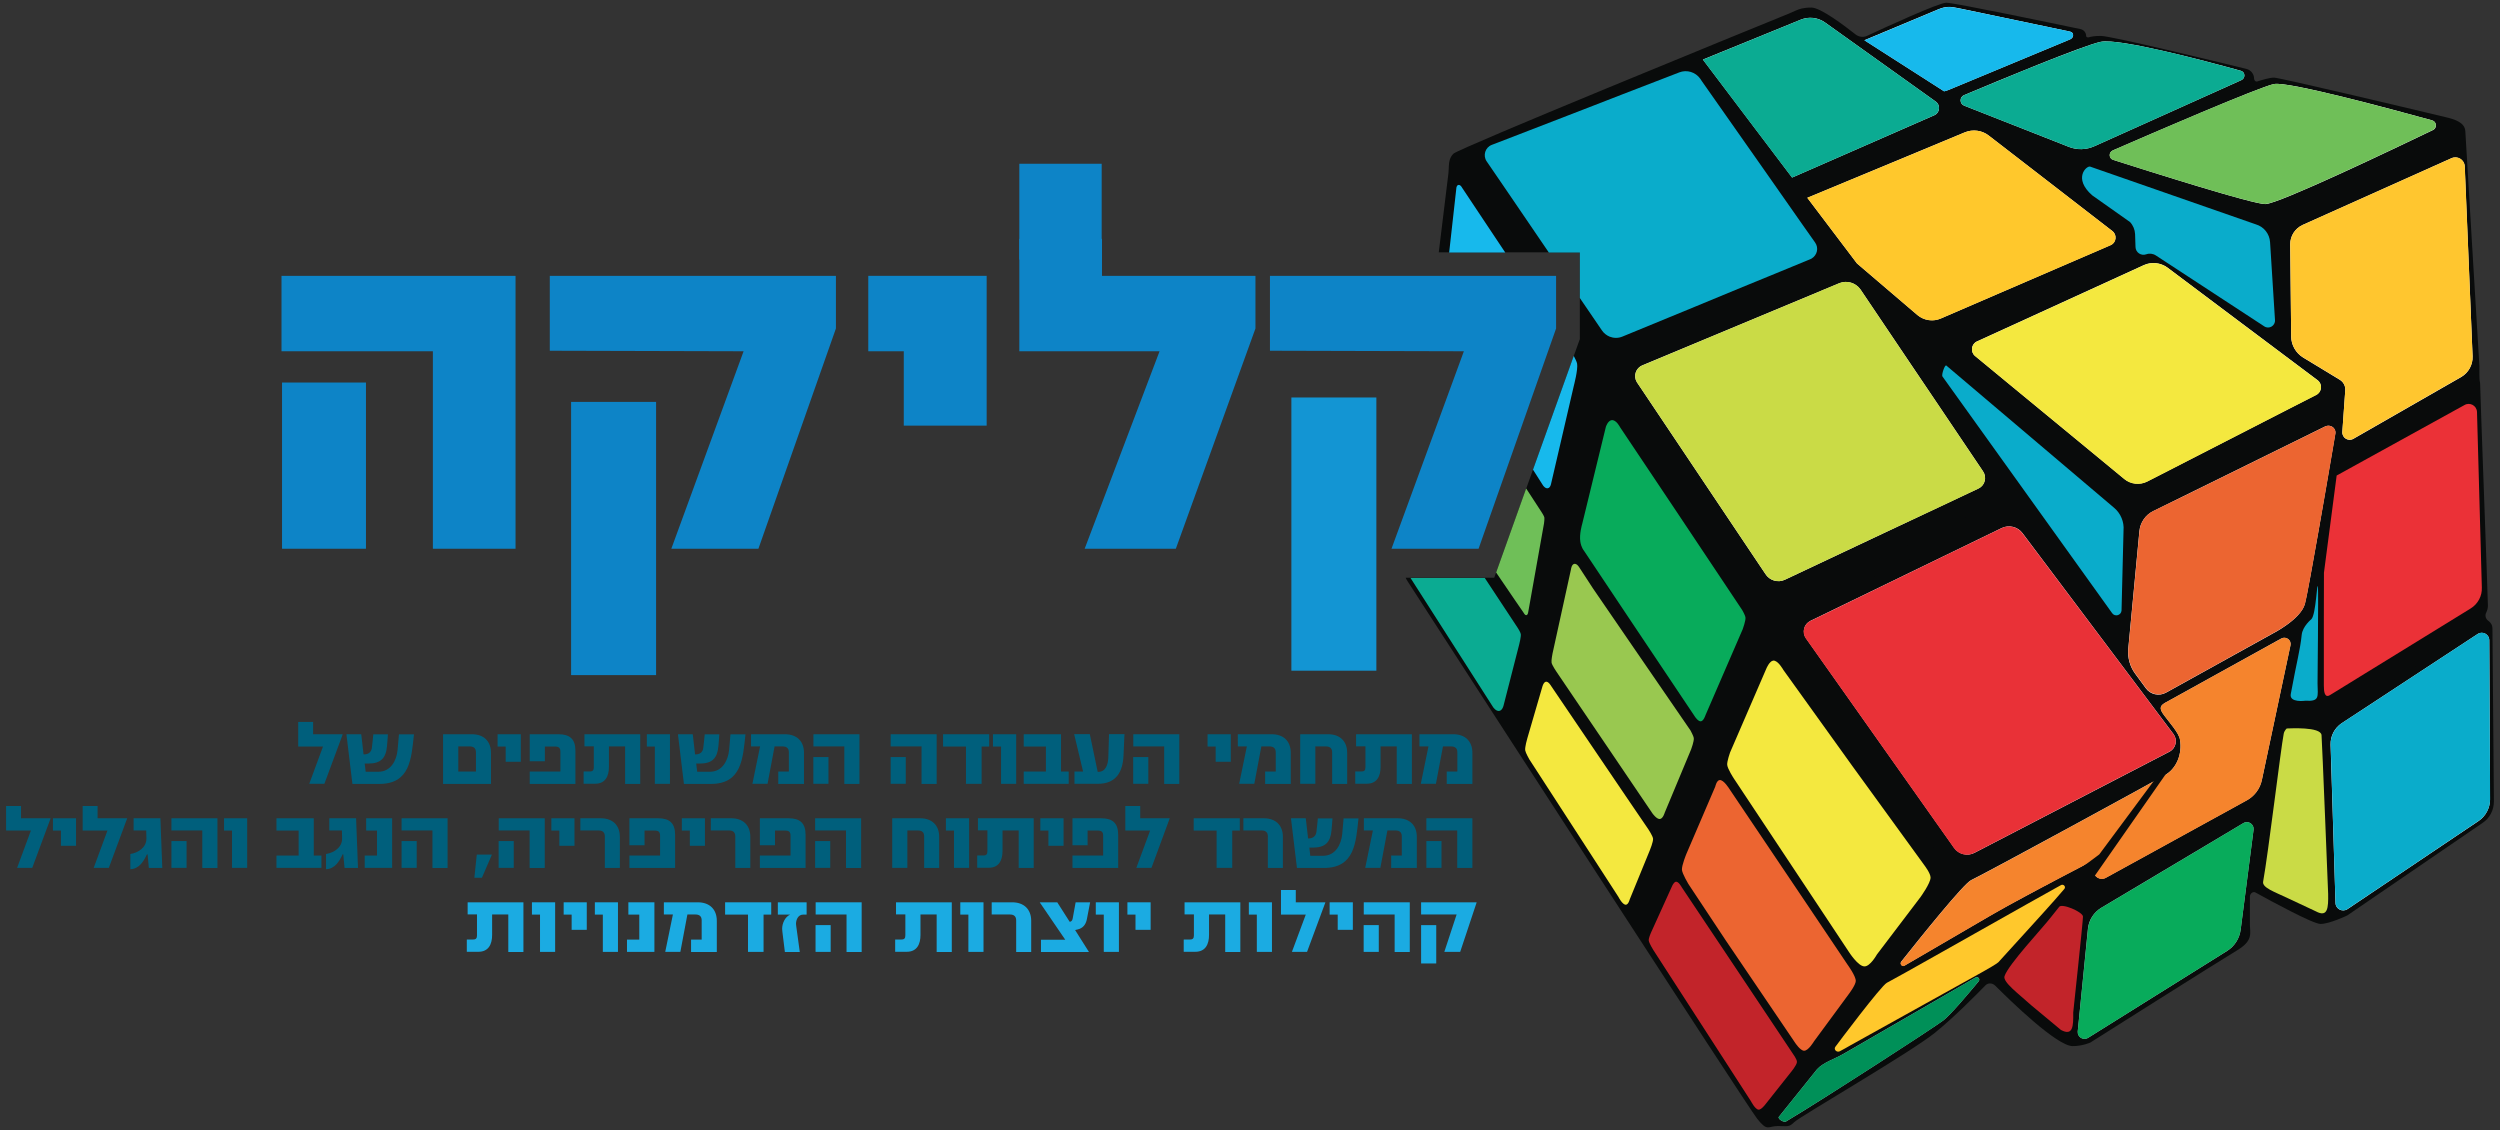 <svg xmlns="http://www.w3.org/2000/svg" xmlns:xlink="http://www.w3.org/1999/xlink" id="Layer_1" x="0px" y="0px" viewBox="0 0 238 107.61" xml:space="preserve">
<rect x="0" y="0" width="238" height="107.61" fill="#333333" stroke="none"/>
<rect x="54.37" y="38.26" fill="#0D84C7" width="8.09" height="26.01"></rect>
<polygon fill="#005F7C" points="30.88,74.62 29.44,74.62 30.75,71.07 28.39,71.07 28.39,68.73 29.81,68.73 29.81,69.9 32.63,69.9   "></polygon>
<path fill="#005F7C" d="M39.41,69.9c-0.25,2.3-0.35,4.73-3.3,4.73h-2.56l-0.57-4.73h1.41l0.22,1.92h0.03c0.4,0,0.69-0.18,0.76-0.6  c0.06-0.43,0.09-0.88,0.14-1.31h1.39c-0.03,0.39-0.05,0.76-0.09,1.14c-0.1,1.14-0.61,1.64-1.77,1.64h-0.35l0.09,0.78h1.22  c1.16,0,1.72-1.05,1.82-2.07l0.13-1.49H39.41z"></path>
<path fill="#005F7C" d="M45.31,71.62c0-0.39-0.22-0.56-0.58-0.56h-1.1v2.39h1.68V71.62z M42.18,74.62V69.9h2.76  c1.09,0,1.8,0.65,1.8,1.76v2.97H42.18z"></path>
<polygon fill="#005F7C" points="48.14,72.52 48.14,71.07 47.37,71.07 47.37,69.9 49.58,69.9 49.58,72.52 "></polygon>
<path fill="#005F7C" d="M50.43,74.62v-1.17h2.92v-1.88c0-0.39-0.16-0.5-0.53-0.5h-0.95v1.4h-1.44V69.9h2.75  c1.08,0,1.6,0.48,1.6,1.57v3.16H50.43z"></path>
<path fill="#005F7C" d="M59.51,74.62v-3.56h-1.54v1.95c0,0.87-0.33,1.6-1.31,1.6h-1.1v-1.17h0.61c0.28,0,0.36-0.14,0.36-0.4v-1.99  h-0.89V69.9h5.31v4.73H59.51z"></path>
<polygon fill="#005F7C" points="62.34,74.62 62.34,71.07 61.58,71.07 61.58,69.9 63.78,69.9 63.78,74.62 "></polygon>
<path fill="#005F7C" d="M70.97,69.9c-0.25,2.3-0.35,4.73-3.3,4.73h-2.56l-0.57-4.73h1.41l0.22,1.92h0.03c0.4,0,0.69-0.18,0.75-0.6  c0.06-0.43,0.09-0.88,0.14-1.31h1.39c-0.03,0.39-0.05,0.76-0.09,1.14c-0.1,1.14-0.61,1.64-1.76,1.64h-0.35l0.09,0.78h1.22  c1.16,0,1.72-1.05,1.82-2.07l0.13-1.49H70.97z"></path>
<path fill="#005F7C" d="M74.09,74.62v-1.17h1.01v-1.83c0-0.39-0.22-0.56-0.58-0.56h-0.78l-0.67,3.56h-1.44l0.73-3.56h-0.86V69.9  h3.24c1.09,0,1.8,0.65,1.8,1.76v2.97H74.09z"></path>
<path fill="#005F7C" d="M77.43,72.07h1.44v2.55h-1.44V72.07z M80.38,74.62v-3.56h-2.94V69.9h4.38v4.73H80.38z"></path>
<path fill="#005F7C" d="M84.79,72.07h1.44v2.55h-1.44V72.07z M87.73,74.62v-3.56h-2.94V69.9h4.38v4.73H87.73z"></path>
<polygon fill="#005F7C" points="93.45,71.07 93.45,74.62 91.96,74.62 91.96,71.07 89.78,71.07 89.78,69.9 94.17,69.9 94.17,71.07   "></polygon>
<polygon fill="#005F7C" points="95.3,74.62 95.3,71.07 94.53,71.07 94.53,69.9 96.74,69.9 96.74,74.62 "></polygon>
<polygon fill="#005F7C" points="97.46,74.62 97.46,73.45 99.57,73.45 99.57,71.07 97.46,71.07 97.46,69.9 101.01,69.9 101.01,73.45   101.74,73.45 101.74,74.62 "></polygon>
<path fill="#005F7C" d="M106.96,71.9c-0.07,1.61-0.71,2.72-2.46,2.72h-2.21v-1.17h0.82l-0.85-3.56h1.49l0.75,3.59h0.07  c0.72,0,0.91-0.75,0.94-1.32l0.07-2.27h1.47L106.96,71.9z"></path>
<path fill="#005F7C" d="M107.88,72.07h1.44v2.55h-1.44V72.07z M110.83,74.62v-3.56h-2.94V69.9h4.38v4.73H110.83z"></path>
<polygon fill="#005F7C" points="115.73,72.52 115.73,71.07 114.96,71.07 114.96,69.9 117.17,69.9 117.17,72.52 "></polygon>
<path fill="#005F7C" d="M120.44,74.62v-1.17h1.01v-1.83c0-0.39-0.22-0.56-0.59-0.56h-0.78l-0.67,3.56h-1.44l0.73-3.56h-0.86V69.9  h3.24c1.09,0,1.8,0.65,1.8,1.76v2.97H120.44z"></path>
<path fill="#005F7C" d="M126.82,74.62v-3c0-0.39-0.22-0.56-0.59-0.56h-1.01v3.56h-1.44V69.9h2.67c1.09,0,1.8,0.65,1.8,1.76v2.97  H126.82z"></path>
<path fill="#005F7C" d="M132.97,74.62v-3.56h-1.54v1.95c0,0.87-0.33,1.6-1.31,1.6h-1.1v-1.17h0.61c0.28,0,0.36-0.14,0.36-0.4v-1.99  h-0.89V69.9h5.31v4.73H132.97z"></path>
<path fill="#005F7C" d="M137.73,74.62v-1.17h1.01v-1.83c0-0.39-0.22-0.56-0.59-0.56h-0.78l-0.67,3.56h-1.44l0.73-3.56h-0.86V69.9  h3.24c1.09,0,1.8,0.65,1.8,1.76v2.97H137.73z"></path>
<polygon fill="#005F7C" points="3.07,82.62 1.63,82.62 2.94,79.07 0.58,79.07 0.58,76.73 2,76.73 2,77.9 4.82,77.9 "></polygon>
<polygon fill="#005F7C" points="5.8,80.52 5.8,79.07 5.04,79.07 5.04,77.9 7.24,77.9 7.24,80.52 "></polygon>
<polygon fill="#005F7C" points="10.36,82.62 8.92,82.62 10.23,79.07 7.87,79.07 7.87,76.73 9.29,76.73 9.29,77.9 12.11,77.9 "></polygon>
<path fill="#005F7C" d="M14.17,82.62l-0.12-1.29h-0.06c-0.31,0.67-0.75,1.39-1.58,1.42V81.3c0.76-0.12,1.53-0.62,1.53-1.47  c0-0.25-0.01-0.51-0.02-0.77h-1.2V77.9h2.55l0.18,4.73H14.17z"></path>
<path fill="#005F7C" d="M16.32,80.07h1.44v2.55h-1.44V80.07z M19.26,82.62v-3.56h-2.94V77.9h4.38v4.73H19.26z"></path>
<polygon fill="#005F7C" points="22.09,82.62 22.09,79.07 21.33,79.07 21.33,77.9 23.53,77.9 23.53,82.62 "></polygon>
<polygon fill="#005F7C" points="26.32,82.62 26.32,81.45 28.43,81.45 28.43,79.07 26.32,79.07 26.32,77.9 29.87,77.9 29.87,81.45   30.6,81.45 30.6,82.62 "></polygon>
<path fill="#005F7C" d="M32.8,82.62l-0.12-1.29h-0.06c-0.31,0.67-0.75,1.39-1.58,1.42V81.3c0.76-0.12,1.53-0.62,1.53-1.47  c0-0.25-0.01-0.51-0.02-0.77h-1.2V77.9h2.55l0.18,4.73H32.8z"></path>
<polygon fill="#005F7C" points="34.72,82.62 34.72,81.45 35.89,81.45 35.89,79.07 34.86,79.07 34.86,77.9 37.33,77.9 37.33,82.62   "></polygon>
<path fill="#005F7C" d="M38.23,80.07h1.44v2.55h-1.44V80.07z M41.17,82.62v-3.56h-2.94V77.9h4.38v4.73H41.17z"></path>
<polygon fill="#005F7C" points="45.88,83.56 45.16,83.56 45.39,81.36 46.83,81.36 "></polygon>
<path fill="#005F7C" d="M47.47,80.07h1.44v2.55h-1.44V80.07z M50.42,82.62v-3.56h-2.94V77.9h4.38v4.73H50.42z"></path>
<polygon fill="#005F7C" points="53.25,80.52 53.25,79.07 52.49,79.07 52.49,77.9 54.69,77.9 54.69,80.52 "></polygon>
<path fill="#005F7C" d="M57.58,82.62v-3c0-0.39-0.22-0.56-0.59-0.56h-1.74V77.9h1.96c1.09,0,1.8,0.65,1.8,1.76v2.97H57.58z"></path>
<path fill="#005F7C" d="M59.92,82.62v-1.17h2.92v-1.88c0-0.39-0.16-0.5-0.53-0.5h-0.95v1.4h-1.44V77.9h2.75  c1.08,0,1.6,0.48,1.6,1.57v3.16H59.92z"></path>
<polygon fill="#005F7C" points="65.67,80.52 65.67,79.07 64.91,79.07 64.91,77.9 67.11,77.9 67.11,80.52 "></polygon>
<path fill="#005F7C" d="M70,82.62v-3c0-0.39-0.22-0.56-0.59-0.56h-1.74V77.9h1.96c1.09,0,1.8,0.65,1.8,1.76v2.97H70z"></path>
<path fill="#005F7C" d="M72.34,82.62v-1.17h2.92v-1.88c0-0.39-0.16-0.5-0.53-0.5h-0.95v1.4h-1.44V77.9h2.75  c1.08,0,1.6,0.48,1.6,1.57v3.16H72.34z"></path>
<path fill="#005F7C" d="M77.6,80.07h1.44v2.55H77.6V80.07z M80.54,82.62v-3.56H77.6V77.9h4.38v4.73H80.54z"></path>
<path fill="#005F7C" d="M87.98,82.62v-3c0-0.39-0.22-0.56-0.59-0.56h-1.01v3.56h-1.44V77.9h2.67c1.09,0,1.8,0.65,1.8,1.76v2.97  H87.98z"></path>
<polygon fill="#005F7C" points="90.82,82.62 90.82,79.07 90.05,79.07 90.05,77.9 92.26,77.9 92.26,82.62 "></polygon>
<path fill="#005F7C" d="M96.98,82.62v-3.56h-1.54v1.95c0,0.87-0.33,1.6-1.31,1.6h-1.1v-1.17h0.61c0.28,0,0.36-0.14,0.36-0.4v-1.99  H93.1V77.9h5.31v4.73H96.98z"></path>
<polygon fill="#005F7C" points="99.81,80.52 99.81,79.07 99.04,79.07 99.04,77.9 101.25,77.9 101.25,80.52 "></polygon>
<path fill="#005F7C" d="M102.1,82.62v-1.17h2.92v-1.88c0-0.39-0.16-0.5-0.53-0.5h-0.95v1.4h-1.44V77.9h2.75  c1.08,0,1.6,0.48,1.6,1.57v3.16H102.1z"></path>
<polygon fill="#005F7C" points="109.62,82.62 108.18,82.62 109.49,79.07 107.13,79.07 107.13,76.73 108.55,76.73 108.55,77.9   111.36,77.9 "></polygon>
<polygon fill="#005F7C" points="117.31,79.07 117.31,82.62 115.82,82.62 115.82,79.07 113.64,79.07 113.64,77.9 118.03,77.9   118.03,79.07 "></polygon>
<path fill="#005F7C" d="M120.7,82.62v-3c0-0.39-0.22-0.56-0.59-0.56h-1.74V77.9h1.96c1.09,0,1.8,0.65,1.8,1.76v2.97H120.7z"></path>
<path fill="#005F7C" d="M129.33,77.9c-0.25,2.3-0.35,4.73-3.3,4.73h-2.56l-0.57-4.73h1.41l0.22,1.92h0.03c0.4,0,0.69-0.18,0.76-0.6  c0.06-0.43,0.09-0.88,0.14-1.31h1.39c-0.03,0.39-0.05,0.76-0.09,1.14c-0.1,1.14-0.61,1.64-1.76,1.64h-0.35l0.09,0.78h1.22  c1.16,0,1.72-1.05,1.82-2.07l0.13-1.49H129.33z"></path>
<path fill="#005F7C" d="M132.44,82.62v-1.17h1.01v-1.83c0-0.39-0.22-0.56-0.59-0.56h-0.78l-0.67,3.56h-1.44l0.73-3.56h-0.86V77.9  h3.24c1.09,0,1.8,0.65,1.8,1.76v2.97H132.44z"></path>
<path fill="#005F7C" d="M135.79,80.07h1.44v2.55h-1.44V80.07z M138.73,82.62v-3.56h-2.94V77.9h4.38v4.73H138.73z"></path>
<path fill="#1BABE2" d="M48.39,90.62v-3.56h-1.54v1.95c0,0.87-0.33,1.6-1.31,1.6h-1.1v-1.17h0.61c0.28,0,0.36-0.14,0.36-0.4v-1.99  h-0.89V85.9h5.31v4.73H48.39z"></path>
<polygon fill="#1BABE2" points="51.41,90.62 51.41,87.07 50.64,87.07 50.64,85.9 52.85,85.9 52.85,90.62 "></polygon>
<polygon fill="#1BABE2" points="54.42,88.52 54.42,87.07 53.66,87.07 53.66,85.9 55.86,85.9 55.86,88.52 "></polygon>
<polygon fill="#1BABE2" points="57.39,90.62 57.39,87.07 56.63,87.07 56.63,85.9 58.83,85.9 58.83,90.62 "></polygon>
<polygon fill="#1BABE2" points="59.69,90.62 59.69,89.45 60.86,89.45 60.86,87.07 59.82,87.07 59.82,85.9 62.3,85.9 62.3,90.62 "></polygon>
<path fill="#1BABE2" d="M65.79,90.62v-1.17h1.01v-1.83c0-0.39-0.22-0.56-0.58-0.56h-0.78l-0.67,3.56h-1.44l0.73-3.56H63.2V85.9h3.24  c1.09,0,1.8,0.65,1.8,1.76v2.97H65.79z"></path>
<polygon fill="#1BABE2" points="72.69,87.07 72.69,90.62 71.21,90.62 71.21,87.07 69.03,87.07 69.03,85.9 73.42,85.9 73.42,87.07   "></polygon>
<path fill="#1BABE2" d="M76.46,87.07c-0.47,0-0.68,0.48-0.68,0.88c0,0.06,0.01,0.14,0.02,0.21l0.34,2.47h-1.42l-0.24-1.95  c-0.01-0.1-0.02-0.18-0.02-0.26c0-0.51,0.27-1.13,0.76-1.35h-1.17V85.9h2.74v1.17H76.46z"></path>
<path fill="#1BABE2" d="M77.64,88.07h1.44v2.55h-1.44V88.07z M80.59,90.62v-3.56h-2.94V85.9h4.38v4.73H80.59z"></path>
<path fill="#1BABE2" d="M89.17,90.62v-3.56h-1.54v1.95c0,0.87-0.33,1.6-1.31,1.6h-1.1v-1.17h0.61c0.28,0,0.36-0.14,0.36-0.4v-1.99  H85.3V85.9h5.31v4.73H89.17z"></path>
<polygon fill="#1BABE2" points="92.19,90.62 92.19,87.07 91.42,87.07 91.42,85.9 93.63,85.9 93.63,90.62 "></polygon>
<path fill="#1BABE2" d="M96.74,90.62v-3c0-0.39-0.22-0.56-0.59-0.56h-1.74V85.9h1.96c1.09,0,1.8,0.65,1.8,1.76v2.97H96.74z"></path>
<path fill="#1BABE2" d="M103.78,85.9l-0.3,1.56c-0.08,0.44-0.28,0.8-0.71,0.97c-0.14,0.06-0.28,0.07-0.42,0.11l1.32,2.09h-4.57  v-1.17h2.31l-2.43-3.56h1.67l1.18,1.85c0.18,0,0.26-0.15,0.29-0.31l0.28-1.54H103.78z"></path>
<polygon fill="#1BABE2" points="105.08,90.62 105.08,87.07 104.32,87.07 104.32,85.9 106.52,85.9 106.52,90.62 "></polygon>
<polygon fill="#1BABE2" points="108.1,88.52 108.1,87.07 107.33,87.07 107.33,85.9 109.54,85.9 109.54,88.52 "></polygon>
<path fill="#1BABE2" d="M116.64,90.62v-3.56h-1.54v1.95c0,0.87-0.33,1.6-1.31,1.6h-1.1v-1.17h0.61c0.28,0,0.36-0.14,0.36-0.4v-1.99  h-0.89V85.9h5.31v4.73H116.64z"></path>
<polygon fill="#1BABE2" points="119.65,90.62 119.65,87.07 118.89,87.07 118.89,85.9 121.09,85.9 121.09,90.62 "></polygon>
<polygon fill="#1BABE2" points="124.43,90.62 122.99,90.62 124.31,87.07 121.95,87.07 121.95,84.73 123.36,84.73 123.36,85.9   126.18,85.9 "></polygon>
<polygon fill="#1BABE2" points="127.35,88.52 127.35,87.07 126.58,87.07 126.58,85.9 128.79,85.9 128.79,88.52 "></polygon>
<path fill="#1BABE2" d="M129.82,88.07h1.44v2.55h-1.44V88.07z M132.77,90.62v-3.56h-2.94V85.9h4.38v4.73H132.77z"></path>
<path fill="#1BABE2" d="M135.29,88.07h1.44v3.65h-1.44V88.07z M139.01,90.62h-1.51l1.17-3.56h-3.38V85.9h5.29L139.01,90.62z"></path>
<path fill="#090B0B" d="M237.42,76.29c-0.04-4.01-0.14-15.75-0.14-16.44c0-0.37-0.18-0.6-0.39-0.75c-0.25-0.17-0.34-0.49-0.21-0.76  c0.09-0.19,0.17-0.42,0.17-0.68c0-0.67-0.74-20.36-0.74-21.1c0-0.04-0.01-0.09-0.01-0.13c-0.06-0.26-0.06-0.54-0.06-0.82v-0.74  c0,0-1.16-19.14-1.34-22.37c-0.04-0.86-1.05-1.15-1.89-1.35c-3.96-0.95-15.81-3.76-16.32-3.76c-0.42,0-1.16,0.22-1.58,0.36  c-0.17,0.06-0.32-0.09-0.32-0.26c0-0.44-0.3-0.82-0.73-0.93c-2.81-0.69-12.88-3.14-13.86-3.14c-0.57,0-0.92,0.06-1.13,0.13  c-0.12,0.04-0.27-0.01-0.27-0.13c0-0.32-0.23-0.59-0.54-0.65c-2.39-0.5-12.01-2.51-12.77-2.51c-0.72,0-5.83,2.35-7.56,3.16  c-0.36,0.16-0.78,0.1-1.09-0.15c-1.03-0.81-3.32-2.55-4.19-2.55c-0.39,0-0.7,0.04-0.93,0.09c-0.43,0.1-0.82,0.33-1.23,0.49  c-4.43,1.8-31.43,12.83-31.92,13.33c-0.17,0.17-0.27,0.35-0.33,0.52c-0.15,0.43-0.1,0.9-0.15,1.35l-0.92,7.52h13.43v8.26  l-8.15,22.72h-8.43c0.05,0.11,0.1,0.22,0.17,0.32c4.83,7.47,32.37,50.03,33.29,51.18c1.01,1.27,1.01,0.7,1.96,0.7  s1.07,0.13,1.58-0.38c0.51-0.51,11.02-6.6,13.36-8.48c1.79-1.44,3.93-3.61,4.84-4.54c0.25-0.26,0.67-0.22,0.92,0.03  c1.47,1.47,5.88,5.76,7.38,5.76c0.94,0,1.68-0.34,1.68-0.34s12.27-7.76,13.91-8.74c1.65-0.97,1.28-1.67,1.28-2.54v-2.6  c0-0.3,0.29-0.54,0.54-0.4c1.48,0.82,5.47,2.99,6.18,2.99c0.87,0,2.55-0.81,2.55-0.81l12.87-8.8  C237.02,77.9,237.42,77.12,237.42,76.29"></path>
<path fill="#090B0B" d="M154.22,38.92c-0.36-0.58-0.11-1.35,0.53-1.61l18.37-7.23c0.72-0.28,1.55-0.04,2,0.59l12.03,16.72  c0.4,0.56,0.2,1.35-0.42,1.65l-18.57,8.45c-0.68,0.33-1.49,0.09-1.89-0.55L154.22,38.92z"></path>
<path fill="#090B0B" d="M170.02,55.86c0,0,13-5.86,16.82-7.78c0.68-0.34,1.18-0.36,1.27-0.14c0.16,0.35-0.11,0.8-0.68,1.2  c-4.08,2.02-16.85,7.84-16.85,7.84c-0.11,0.05-0.79,0.36-1.03-0.08C169.32,56.45,169.67,56.02,170.02,55.86"></path>
<path fill="#FBFDFF" d="M155.83,36.38c-0.36-0.59-0.1-1.35,0.54-1.61l18.74-7.81c0.72-0.29,1.54-0.04,2,0.59l11.66,17.3  c0.4,0.56,0.21,1.35-0.42,1.65l-18.41,8.68c-0.68,0.33-1.49,0.09-1.88-0.55L155.83,36.38z"></path>
<path fill="#090B0B" d="M169.95,60.48c-0.4-0.56-0.2-1.35,0.43-1.65l18.2-8.84c0.69-0.33,1.52-0.13,1.98,0.48l14.38,19.15  c0.41,0.55,0.24,1.34-0.38,1.66L186.55,81.9c-0.67,0.35-1.5,0.15-1.93-0.47L169.95,60.48z"></path>
<path fill="#090B0B" d="M205.97,71.12c0.41,0.55,0.23,1.35-0.38,1.66L187.64,82c-0.67,0.35-2.66,0.29-1.31-0.42  C187.67,80.88,205.97,71.12,205.97,71.12"></path>
<path fill="#FBFDFF" d="M171.93,60.76c-0.4-0.57-0.2-1.35,0.43-1.66l18.2-8.83c0.69-0.33,1.52-0.13,1.98,0.48l14.38,19.14  c0.41,0.55,0.23,1.35-0.38,1.67l-18.57,9.63c-0.67,0.35-1.5,0.14-1.93-0.47L171.93,60.76z"></path>
<path fill="#FBFDFF" d="M188.03,33.89c-0.47-0.39-0.37-1.14,0.18-1.39l15.88-7.26c0.74-0.34,1.61-0.24,2.26,0.24l14.28,10.71  c0.49,0.37,0.42,1.12-0.12,1.39l-16.09,8.25c-0.71,0.36-1.58,0.27-2.19-0.24L188.03,33.89z"></path>
<path fill="#FBFDFF" d="M186.99,10.06c-0.45-0.18-0.46-0.81-0.02-1c3.12-1.31,11.26-4.71,13.03-5.08  c1.76-0.36,10.13,1.87,13.33,2.76c0.43,0.12,0.45,0.71,0.04,0.89l-13.99,6.29c-0.77,0.35-1.65,0.37-2.43,0.06L186.99,10.06z"></path>
<path fill="#090B0B" d="M219.41,46.38c-0.19-0.34-0.06-0.76,0.28-0.95l14.69-8.04c0.34-0.19,0.76-0.06,0.95,0.27  c0.19,0.34,0.06,0.76-0.27,0.95l-14.69,8.04c-0.11,0.06-0.22,0.09-0.34,0.09C219.78,46.75,219.54,46.61,219.41,46.38"></path>
<path fill="#090B0B" d="M203.6,47.99c-0.19-0.34-0.06-0.76,0.28-0.95l18.03-9.28c0.34-0.18,0.76-0.06,0.95,0.27  c0.19,0.34,0.06,0.76-0.28,0.95l-18.04,9.28c-0.1,0.06-0.22,0.08-0.33,0.08C203.96,48.35,203.72,48.22,203.6,47.99"></path>
<path fill="#090B0B" d="M217.33,20.9c-0.15-0.35,0.01-0.77,0.36-0.92l15.28-7.13c0.35-0.15,0.76,0.01,0.92,0.36  c0.15,0.36-0.01,0.77-0.36,0.92l-15.28,7.13c-0.11,0.05-0.23,0.06-0.34,0.05C217.66,21.3,217.44,21.14,217.33,20.9"></path>
<path fill="#090B0B" d="M153.88,33.55c-0.15-0.35,0.01-0.77,0.36-0.92c0,0,14.79-6.08,18.68-7.85c0.7-0.32,1.19-0.32,1.28-0.09  c0.14,0.36-0.14,0.79-0.72,1.17c-4.16,1.86-18.68,8.05-18.68,8.05c-0.11,0.05-0.23,0.06-0.34,0.05  C154.21,33.94,153.99,33.79,153.88,33.55"></path>
<path fill="#FBFDFF" d="M201.18,15.22c-0.43-0.14-0.45-0.72-0.04-0.9c3.54-1.54,13.97-6.05,15.35-6.32  c1.36-0.27,11.47,2.47,15.05,3.46c0.44,0.12,0.49,0.73,0.08,0.92c-3.68,1.77-14.72,7.05-15.96,7.05  C214.43,19.43,204.65,16.33,201.18,15.22"></path>
<path fill="#FBFDFF" d="M203.67,50.56c0.08-0.81,0.58-1.54,1.31-1.9l16.37-8.06c0.49-0.24,1.06,0.14,0.97,0.68  c-0.65,3.81-2.56,14.98-2.9,16.22c-0.41,1.49-3.12,2.85-3.12,2.85l-10.09,5.59c-0.66,0.37-1.49,0.19-1.93-0.42l-1.02-1.39  c-0.5-0.68-0.73-1.53-0.65-2.38L203.67,50.56z"></path>
<path fill="#E0E2E0" d="M218.05,61.43c0.11-0.5-0.43-0.89-0.88-0.64l-11.06,6.12c-0.59,0.33-0.48,0.66-0.07,1.21  c0.49,0.66,1.39,1.66,1.49,2.28c0.25,1.42-0.37,2.71-1.26,3.28c-0.89,0.57-17.72,9.71-18.61,10.1c-0.7,0.31-4.87,5.5-6.66,7.76  c-0.17,0.21,0.07,0.51,0.31,0.38c1.99-1.16,6.11-3.56,8.1-4.72c2.21-1.3,7.55-4.09,9.32-5.01c0.27-0.14,0.58,0.06,0.58,0.36v0.33  c0,0.59,0.64,0.97,1.16,0.68l13.43-7.38c0.73-0.4,1.26-1.11,1.43-1.93L218.05,61.43z"></path>
<path fill="#B3C0C3" d="M170.02,106.77c-0.2,0.12-0.83-0.27-0.67-0.45l3.63-4.52c0.58-0.65,1.71-1,2.46-1.44l12.63-7.3  c0.23-0.14,0.48,0.16,0.3,0.36c-1.02,1.23-2.68,3.19-3.35,3.71C184.18,97.78,173.53,104.68,170.02,106.77"></path>
<path fill="#B3C0C3" d="M198.77,88.41c0.08-0.82,0.56-1.56,1.27-1.99l13.53-8.06c0.46-0.28,1.03,0.1,0.97,0.63l-1.23,9.53  c-0.11,0.82-0.58,1.57-1.29,2.01l-13.23,8.27c-0.46,0.29-1.04-0.08-0.99-0.61L198.77,88.41z"></path>
<path fill="#FFFFFF" d="M218.03,23.27c-0.01-0.8,0.46-1.53,1.19-1.86l14.16-6.35c0.58-0.26,1.23,0.15,1.26,0.78l0.75,18.08  c0.03,0.81-0.39,1.57-1.09,1.98l-10.26,5.88c-0.49,0.28-1.09-0.1-1.05-0.66l0.28-3.96c0.03-0.4-0.17-0.79-0.52-1l-3.49-2.12  c-0.7-0.43-1.14-1.19-1.14-2.01L218.03,23.27z"></path>
<path fill="#FFFFFF" d="M221.87,70.89c-0.02-0.82,0.38-1.59,1.06-2.04l12.94-8.49c0.48-0.31,1.11,0.03,1.11,0.6l0.07,15.14  c0,0.82-0.41,1.6-1.09,2.06l-12.48,8.39c-0.48,0.32-1.12-0.01-1.14-0.58L221.87,70.89z"></path>
<path fill="#090B0B" d="M221.18,68.47c-0.1-0.16-0.05-0.36,0.1-0.46l14.5-8.98c0.16-0.1,0.36-0.05,0.46,0.11  c0.1,0.16,0.05,0.36-0.11,0.46l-14.5,8.98c-0.05,0.04-0.11,0.05-0.18,0.05C221.35,68.63,221.24,68.57,221.18,68.47"></path>
<path fill="#0AACCB" d="M184.92,35.84c-0.11-0.15,0.23-1.17,0.37-1.04l15.97,13.54c0.63,0.53,0.97,1.34,0.9,2.16l-0.19,7.63  c-0.04,0.45-0.62,0.62-0.89,0.25L184.92,35.84z"></path>
<path fill="#FBFDFF" d="M197.07,3.01L186.5,0.79c-0.84-0.18-1.24-0.21-2.03,0.12l-6.98,2.92l7.59,4.86  c0.13-0.03,0.27-0.07,0.39-0.12l11.59-4.82C197.45,3.6,197.47,3.09,197.07,3.01"></path>
<path fill="#0AACCB" d="M199.17,18.59c-1.84-1.62-0.53-2.83-0.19-2.73l15.78,5.5c0.76,0.22,1.3,0.9,1.35,1.69l0.47,7.43  c0.03,0.54-0.57,0.89-1.02,0.59l-10.32-6.75c-0.27-0.18-0.62-0.22-0.92-0.11c-0.49,0.17-1-0.17-1.02-0.69l-0.04-1.24  c-0.02-0.42-0.19-0.83-0.48-1.14L199.17,18.59z"></path>
<path fill="#FBFDFF" d="M184.15,10.97c0.53-0.23,0.61-0.96,0.13-1.3l-10.54-7.53c-0.67-0.48-1.54-0.58-2.3-0.27l-9.32,3.8  l8.49,11.23L184.15,10.97z"></path>
<path fill="#FBFDFF" d="M201.1,22l-11.78-9.1c-0.64-0.5-1.51-0.61-2.27-0.3l-14.99,6.23l4.73,6.25l5.75,4.91  c0.62,0.52,1.48,0.65,2.22,0.33l16.18-6.99C201.47,23.09,201.57,22.36,201.1,22"></path>
<path fill="#EB3137" d="M235.81,39.21c-0.03-0.6-0.68-0.95-1.19-0.65l-1.2,0.66l-10.97,6.05l-1.21,9.25l-0.01,4.25l0,6.49  c0,0.58,0.07,1.21,0.57,0.92l0.36-0.22l1.56-0.96l1.36-0.84l2.05-1.26l8.07-4.97c0.69-0.42,1.11-1.19,1.07-2v-0.02L235.81,39.21z"></path>
<path fill="#0AACCB" d="M172.8,23.09l-1.29-1.83l-0.7-1l-1.87-2.67l-1.38-1.97l-5.54-7.89l-0.16-0.24c-0.45-0.63-1.27-0.88-1.99-0.6  l-5.44,2.1l-2.65,1.03l-2.43,0.94l-3.75,1.45l-3.03,1.17l-0.55,0.21c-0.63,0.24-0.87,1.01-0.49,1.57l2.01,2.94l3.91,5.74h2.95v4.33  l2.1,3.08c0.19,0.28,0.45,0.48,0.74,0.6c0.38,0.15,0.82,0.16,1.22-0.01l4.3-1.77l2.6-1.07l4.3-1.78l3.78-1.55l1.26-0.52l1.41-0.58  l0.22-0.09c0.05-0.02,0.09-0.05,0.14-0.07C173,24.29,173.16,23.6,172.8,23.09"></path>
<path fill="#CADB46" d="M188.77,44.85l-2.19-3.25l-1.76-2.62l-1.56-2.31L182,34.81l-4.89-7.27c-0.45-0.63-1.28-0.87-2-0.59  l-1.65,0.69l-0.37,0.16l-1.48,0.62l-1.3,0.54l-3.79,1.58l-4.29,1.79l-3.06,1.28l-2.8,1.17c-0.64,0.25-0.9,1.02-0.54,1.61l3.67,5.47  l7.31,10.91l1.25,1.86c0.4,0.64,1.21,0.88,1.89,0.55l3.03-1.43l5.49-2.59l0.39-0.18l0.46-0.22l1.45-0.68l2.05-0.96l0.9-0.42  l1.66-0.78l1.54-0.73l1.46-0.69C188.98,46.2,189.17,45.42,188.77,44.85"></path>
<path fill="#E93137" d="M206.92,69.9l-4.8-6.39l-2.91-3.87l-5.82-7.74l-0.86-1.14c-0.04-0.05-0.09-0.1-0.13-0.15  c-0.47-0.49-1.22-0.64-1.85-0.33l-3.5,1.7l-1.49,0.72l-1.79,0.87l-0.8,0.39l-2.48,1.2l-1.5,0.73l-5.02,2.44l-1.63,0.79  c-0.62,0.3-0.83,1.09-0.43,1.66l3.37,4.76l7.83,11.08l0.91,1.29l0.11,0.16l1.25,1.76l0.63,0.9c0.44,0.62,1.26,0.82,1.93,0.47  l5.05-2.62l2.52-1.31l5.74-2.98l1.86-0.96l3.39-1.76C207.15,71.24,207.33,70.45,206.92,69.9"></path>
<path fill="#17B9EC" d="M145.94,44.71l0.96,1.51c0,0,0.21,0.31,0.45,0.26c0.26-0.04,0.32-0.46,0.32-0.46l0.97-4.17l1.19-5.13  c0,0,0.41-1.55,0.31-2.1c-0.03-0.18-0.19-0.49-0.32-0.74L145.94,44.71z M143.3,24.04l-2.1-3.15l-2.01-3.02c0,0-0.15-0.31-0.36-0.26  c-0.19,0.05-0.19,0.34-0.19,0.34l-0.68,6.09H143.3z"></path>
<path fill="#6FBF58" d="M142.43,54.5l1.88,2.76l0.75,1.09c0,0,0.11,0.24,0.26,0.21c0.13-0.03,0.16-0.25,0.16-0.25l1.51-8.48  c0,0,0.06-0.44,0.03-0.58c-0.03-0.13-0.22-0.43-0.22-0.43l-1.51-2.32L142.43,54.5z"></path>
<path fill="#0BAB92" d="M134.28,55.02l6.68,10.45l1.19,1.86c0,0,0.27,0.4,0.58,0.35c0.31-0.05,0.41-0.52,0.41-0.52l1.49-5.82  c0,0,0.19-0.74,0.15-0.98c-0.03-0.17-0.27-0.55-0.27-0.55l-3.16-4.79H134.28z"></path>
<path fill="#08AB5B" d="M159.63,48.74l-5.4-8.07c0,0-0.37-0.74-0.81-0.67c-0.36,0.06-0.54,0.63-0.54,0.63l-2.26,9.27  c0,0-0.29,0.96-0.17,1.69c0.09,0.53,0.31,0.79,0.31,0.79l4.54,6.8l6.08,9.08c0,0,0.29,0.43,0.54,0.41c0.27-0.03,0.44-0.58,0.44-0.58  l3.55-8.2c0,0,0.29-0.81,0.26-1.09c-0.02-0.23-0.31-0.72-0.31-0.72L159.63,48.74z"></path>
<path fill="#99C850" d="M155.35,61.41l-3.69-5.38l-1.31-2.01c0,0-0.22-0.39-0.48-0.34c-0.27,0.05-0.32,0.56-0.32,0.56l-1.75,7.98  c0,0-0.13,0.65-0.09,0.87c0.05,0.25,0.46,0.85,0.46,0.85l1.93,2.85l2.93,4.32l1.97,2.91l2.31,3.41c0,0,0.4,0.57,0.71,0.54  c0.3-0.03,0.46-0.6,0.46-0.6l2.52-6.04c0,0,0.28-0.76,0.25-1.05c-0.02-0.22-0.32-0.75-0.32-0.75L155.35,61.41z"></path>
<path fill="#F4E83F" d="M154.82,75.86l-1.64-2.42l-2.8-4.13l-2.71-4c0,0-0.25-0.45-0.5-0.41c-0.23,0.04-0.34,0.48-0.34,0.48  l-1.43,4.91c0,0-0.25,0.85-0.2,1.15c0.04,0.24,0.39,0.85,0.39,0.85l6.15,9.49l2.33,3.6c0,0,0.39,0.78,0.72,0.75  c0.24-0.02,0.36-0.51,0.36-0.51l1.9-4.64c0,0,0.35-0.84,0.32-1.14c-0.03-0.26-0.44-0.88-0.44-0.88L154.82,75.86z"></path>
<path fill="#F4E83F" d="M176.34,72.92l-6.57-9.15c0,0-0.51-0.93-0.96-0.88c-0.36,0.04-0.65,0.75-0.65,0.75l-3.46,8  c0,0-0.3,0.85-0.27,1.17c0.03,0.39,0.63,1.3,0.63,1.3l7.12,10.73l3.84,5.79c0,0,0.86,1.35,1.46,1.37c0.56,0.03,1.2-1.13,1.2-1.13  l4.16-5.48c0,0,0.95-1.31,0.95-1.85c0-0.39-0.57-1.14-0.57-1.14L176.34,72.92z"></path>
<path fill="#EC6531" d="M175.91,91.87l-3.6-5.36l-7.67-11.4c0,0-0.54-0.89-0.93-0.85c-0.29,0.03-0.42,0.63-0.42,0.63l-2.75,6.41  c0,0-0.45,1.09-0.42,1.51c0.04,0.39,0.61,1.34,0.61,1.34l3.57,5.39l6.6,9.74c0,0,0.49,0.75,0.85,0.75c0.41,0.01,0.94-0.89,0.94-0.89  l3.34-4.54c0,0,0.63-0.83,0.64-1.21C176.68,92.92,175.91,91.87,175.91,91.87"></path>
<path fill="#C2242A" d="M164.34,90.81l-4.23-6.33c0,0-0.3-0.57-0.56-0.54c-0.2,0.02-0.36,0.4-0.36,0.4l-2.03,4.48  c0,0-0.22,0.5-0.2,0.7c0.02,0.26,0.43,0.91,0.43,0.91l8.22,12.73l1.09,1.69c0,0,0.39,0.77,0.72,0.79c0.25,0.01,0.61-0.46,0.61-0.46  l2.45-3.09c0,0,0.58-0.69,0.59-0.99c0.01-0.25-0.39-0.79-0.39-0.79L164.34,90.81z"></path>
<path fill="#F4E83F" d="M220.63,36.2l-0.18-0.13l-2.08-1.56l-1.73-1.3l-3.22-2.41l-7.07-5.31c-0.37-0.27-0.8-0.42-1.24-0.44  c-0.29-0.01-0.57,0.03-0.84,0.13c-0.06,0.02-0.12,0.04-0.18,0.07l-2.14,0.98l-5.05,2.31l-3.28,1.5l-1.77,0.81l-0.95,0.43l-2.69,1.23  c-0.55,0.25-0.65,1-0.18,1.39l3.43,2.83l1.2,0.99l3.05,2.51l3.59,2.96l2.93,2.42c0.62,0.51,1.48,0.6,2.19,0.24l1.25-0.64l1.39-0.71  l1.34-0.69l7.41-3.8l2.14-1.1l1.3-0.66l1.26-0.64c0.11-0.06,0.21-0.14,0.28-0.24C221.06,37.01,221.02,36.49,220.63,36.2"></path>
<path fill="#0BAB92" d="M213.33,6.74c-0.47-0.13-1.04-0.28-1.69-0.46c-0.78-0.21-1.66-0.44-2.58-0.68c-2.25-0.57-4.75-1.16-6.6-1.45  c-0.36-0.06-0.69-0.11-0.99-0.14c-0.64-0.07-1.16-0.09-1.46-0.03c-0.39,0.08-1.1,0.31-1.99,0.64c-1.4,0.51-3.27,1.24-5.12,1.99  c-1.43,0.58-2.85,1.17-4.05,1.67c-0.72,0.3-1.36,0.57-1.87,0.78c-0.44,0.19-0.43,0.82,0.01,1l2.48,0.98l4.61,1.81l2.87,1.13  c0.79,0.31,1.67,0.29,2.44-0.06l0.38-0.17l3-1.35l0.85-0.38l5.82-2.62l2.88-1.3l1.05-0.47C213.78,7.45,213.76,6.86,213.33,6.74"></path>
<path fill="#6FBF58" d="M231.54,11.46c-0.86-0.24-2.08-0.57-3.48-0.94c-4.44-1.19-10.54-2.72-11.58-2.52  c-0.45,0.09-1.88,0.64-3.72,1.38c-0.97,0.39-2.05,0.84-3.17,1.31c-2,0.84-4.1,1.74-5.83,2.49c-0.3,0.13-0.58,0.25-0.86,0.37  c-0.69,0.3-1.29,0.56-1.77,0.77c-0.41,0.18-0.38,0.77,0.04,0.9c0.54,0.17,1.23,0.39,2.02,0.64c0.3,0.1,0.61,0.2,0.94,0.3  c2.04,0.64,4.51,1.4,6.65,2.03c0.98,0.29,1.89,0.55,2.66,0.75c0.32,0.09,0.62,0.16,0.88,0.23c0.64,0.16,1.11,0.25,1.32,0.25  c0.06,0,0.13-0.01,0.22-0.03c1.58-0.34,8.28-3.46,12.76-5.59c1.19-0.57,2.23-1.07,2.97-1.42C232.02,12.19,231.98,11.58,231.54,11.46  "></path>
<path fill="#EC6531" d="M221.62,40.53c-0.09,0.01-0.18,0.03-0.27,0.07l-1.39,0.69l-1.3,0.64l-2.05,1.01l-7.59,3.74l-1.34,0.66  L206.31,48l-1.32,0.65c-0.74,0.36-1.23,1.08-1.31,1.9l-1.06,11.18c-0.08,0.85,0.15,1.7,0.65,2.38l1.02,1.39  c0.45,0.61,1.28,0.79,1.93,0.42l3.3-1.83l1.2-0.66l1.38-0.77l4.22-2.34c0,0,2.71-1.35,3.12-2.84c0.07-0.24,0.19-0.85,0.35-1.71  c0.24-1.26,0.56-3.06,0.9-4.99c0.21-1.17,0.42-2.39,0.63-3.57c0.31-1.78,0.6-3.47,0.82-4.77c0.08-0.44,0.15-0.84,0.2-1.18  C222.4,40.84,222.02,40.5,221.62,40.53"></path>
<path fill="#F5842D" d="M217.18,60.79l-4.98,2.75l-1.38,0.76l-1.2,0.67l-3.51,1.94c-0.59,0.33-0.48,0.66-0.07,1.21  c0.49,0.66,1.39,1.66,1.49,2.28c0.25,1.42-0.37,2.71-1.26,3.29c-0.22,0.14-1.35,0.77-2.97,1.66c-0.55,0.3-1.15,0.63-1.79,0.98  c-1.79,0.98-3.87,2.11-5.86,3.19c-0.92,0.5-1.81,0.98-2.65,1.44c-2.81,1.52-5.03,2.7-5.34,2.84c-0.7,0.31-4.87,5.5-6.66,7.76  c-0.17,0.22,0.07,0.51,0.31,0.38c1.99-1.16,6.11-3.56,8.1-4.72c0.85-0.5,2.16-1.22,3.55-1.97c0.9-0.48,1.84-0.98,2.71-1.44  c1.28-0.67,2.41-1.26,3.06-1.6c0.27-0.14,0.58,0.06,0.58,0.36v0.33c0,0.59,0.64,0.97,1.16,0.68l1.71-0.94l1.57-0.86l6.98-3.84  l1.21-0.66l1.43-0.79l0.53-0.29c0.73-0.4,1.26-1.11,1.43-1.93l2.73-12.84C218.16,60.93,217.63,60.54,217.18,60.79"></path>
<path fill="#FFC82C" d="M196.21,84.26c-0.17,0.09-0.35,0.2-0.56,0.31c-0.73,0.41-1.66,0.93-2.7,1.51  c-4.98,2.8-12.52,7.08-13.32,7.48c-0.55,0.28-4.76,5.89-4.9,6.09c-0.2,0.26,0.13,0.58,0.42,0.43c0.07-0.04,0.14-0.08,0.22-0.12  c0.52-0.28,0.06-0.03,0.82-0.46c3.84-2.12,10.05-5.6,12.58-6.99c0.44-0.24,1.34-0.77,1.47-0.9c0.34-0.38,4.6-5.04,5.38-5.94  c0.35-0.4,0.66-0.76,0.91-1.05C196.7,84.41,196.44,84.13,196.21,84.26"></path>
<path fill="#009058" d="M188.07,93.06l-12.03,6.96l-0.59,0.34c-0.39,0.22-0.89,0.43-1.35,0.66c-0.43,0.22-0.84,0.46-1.12,0.78  l-3.63,4.52c-0.15,0.18,0.47,0.57,0.67,0.45c1.01-0.6,2.62-1.61,4.41-2.74c0.58-0.37,1.19-0.75,1.79-1.14  c4.01-2.56,8.27-5.34,8.78-5.74c0.68-0.52,2.34-2.48,3.35-3.71C188.54,93.22,188.3,92.93,188.07,93.06"></path>
<path fill="#08AB5B" d="M213.57,78.36l-0.09,0.05l-1.48,0.89l-1.17,0.7l-6.94,4.14l-1.48,0.88l-2.36,1.4  c-0.71,0.42-1.18,1.17-1.27,1.99l-0.98,9.78c-0.05,0.54,0.53,0.9,0.99,0.61l4.33-2.71l1.13-0.71l6.72-4.2l0.92-0.58l0.13-0.08  c0.71-0.44,1.18-1.18,1.29-2.01l0.46-3.54l0.77-5.99C214.6,78.46,214.03,78.09,213.57,78.36"></path>
<path fill="#FFC62F" d="M234.82,19.95l-0.17-4.11c-0.02-0.38-0.26-0.68-0.58-0.8c-0.21-0.08-0.45-0.08-0.68,0.02l-4.18,1.87  l-9.99,4.48c-0.73,0.33-1.2,1.06-1.19,1.86l0.04,3.93l0.05,4.82c0.01,0.82,0.44,1.58,1.14,2.01l0.78,0.47l2.71,1.64  c0.34,0.21,0.55,0.6,0.52,1l-0.28,3.96c-0.04,0.56,0.56,0.94,1.05,0.66l8.79-5.04l1.47-0.84c0.7-0.4,1.13-1.17,1.09-1.97  L234.82,19.95z"></path>
<path fill="#0AACCB" d="M236.98,61.2l0-0.25c0-0.13-0.04-0.25-0.09-0.35c-0.19-0.34-0.65-0.49-1.01-0.25l-8.29,5.44l-2.05,1.35  l-1.38,0.9l-1.22,0.8c-0.11,0.07-0.21,0.16-0.3,0.25c-0.5,0.46-0.78,1.11-0.76,1.8l0.46,15.07c0.02,0.57,0.66,0.9,1.14,0.58  l2.08-1.4l1.55-1.04l1.55-1.04l2.15-1.45l5.16-3.47c0.68-0.46,1.09-1.23,1.09-2.06L236.98,61.2z"></path>
<path fill="#17B9EC" d="M197.07,3.01l-5.09-1.07l-4.84-1.01l-0.64-0.13c-0.84-0.18-1.24-0.21-2.03,0.12l-6.16,2.58l-0.82,0.34  l1.64,1.05l5.95,3.81c0.13-0.03,0.27-0.07,0.39-0.12l3.13-1.3l4.08-1.7l4.38-1.82C197.45,3.6,197.47,3.09,197.07,3.01"></path>
<path fill="#0BAB92" d="M181.7,12.04l2.45-1.07c0.53-0.24,0.61-0.96,0.13-1.3l-4.32-3.09l-6.22-4.44c-0.03-0.02-0.06-0.04-0.08-0.05  c-0.65-0.43-1.49-0.51-2.22-0.22l-3.82,1.56l-0.39,0.16l-5.12,2.09l5.12,6.78l1.1,1.45l1.24,1.64l0.74,0.98l0.29,0.38l8.76-3.84  L181.7,12.04z"></path>
<path fill="#FFC82C" d="M201.23,22.13c-0.04-0.04-0.08-0.09-0.13-0.13l-6.21-4.8l-4.88-3.77l-0.69-0.53  c-0.65-0.5-1.51-0.61-2.27-0.3l-4.68,1.95l-2.31,0.96l-8.01,3.32l4.73,6.25l4.88,4.17l0.87,0.74c0.03,0.03,0.06,0.04,0.09,0.07  c0.39,0.3,0.88,0.45,1.36,0.44c0.26-0.01,0.52-0.06,0.77-0.17l0.63-0.27l5.09-2.2l0.91-0.39l1.55-0.67l3.41-1.47l4.59-1.98  c0.22-0.1,0.36-0.26,0.43-0.46C201.44,22.63,201.4,22.34,201.23,22.13"></path>
<path fill="#CADB46" d="M217.41,69.85c0.06-0.31,0.29-0.5,0.29-0.5c0.25,0,3.23-0.19,3.31,0.63c0.05,0.46,0.63,15.13,0.63,15.13  c0.02,1.29-0.02,2.27-1.17,1.65l-2.71-1.27c-1.21-0.58-2.42-0.98-2.31-1.56C215.94,81.23,217.13,71.29,217.41,69.85"></path>
<path fill="#C2242A" d="M195.27,87.29c0.19-0.25,0.75-0.94,0.75-0.94c0.22-0.41,2.28,0.47,2.28,0.91c0,0.46-0.93,9.14-0.93,9.14  c0.02,1.29-0.02,2.27-1.17,1.65l-2.78-2.31c-1.25-1.13-2.78-2.25-2.59-2.81C191.21,91.79,194.46,88.35,195.27,87.29"></path>
<path fill="#0AACCB" d="M219.12,60.45c0.08-0.83,0.92-1.5,0.92-1.5c0.46-0.46,0.54-3.85,0.63-3.04c0.05,0.46-0.04,9.15-0.04,9.15  c0.02,1.29,0.23,1.73-1.17,1.65c0,0-1.53,0.22-1.38-0.63C218.67,62.87,218.97,61.92,219.12,60.45"></path>
<path fill="#090B0B" d="M196.01,83.73c0,0,0.89-0.47,1.46-0.69c0.45-0.23,2.38-1.7,2.38-1.7l5.13-6.91c0,0,0.04-0.12,0.08-0.24  c0.04-0.12-3.08,1.47-3.08,1.47l4.33-2.89c0,0,0.61-0.47,0.57-0.28c-0.03,0.14-0.64,1.12-0.64,1.12l-7.87,11.27l-0.11-1.06  L196.01,83.73z"></path>
<polygon fill="#0D84C7" points="52.34,26.26 52.34,33.39 70.79,33.44 63.91,52.24 72.2,52.24 79.58,31.27 79.58,26.26 "></polygon>
<path fill="#0D84C7" d="M34.84,52.24h-7.99V36.42h7.99V52.24z M49.08,52.24h-7.87v-18.8H26.8v-7.18h18.8h3.48V52.24z"></path>
<polygon fill="#0D84C7" points="93.93,40.52 86.04,40.52 86.04,33.44 82.66,33.44 82.66,26.26 93.93,26.26 93.93,29.29 "></polygon>
<polygon fill="#0D84C7" points="119.52,31.27 119.52,26.26 104.91,26.26 104.91,22.74 97.04,22.74 97.04,33.44 110.39,33.44   103.26,52.24 111.94,52.24 "></polygon>
<polygon fill="#0D84C7" points="120.9,26.26 120.9,33.39 139.36,33.44 132.47,52.24 140.76,52.24 148.14,31.27 148.14,26.26 "></polygon>
<rect x="122.94" y="37.84" fill="#1395D3" width="8.09" height="26.01"></rect>
<rect x="97.04" y="15.59" fill="#0D84C7" width="7.84" height="9.12"></rect>
</svg>
